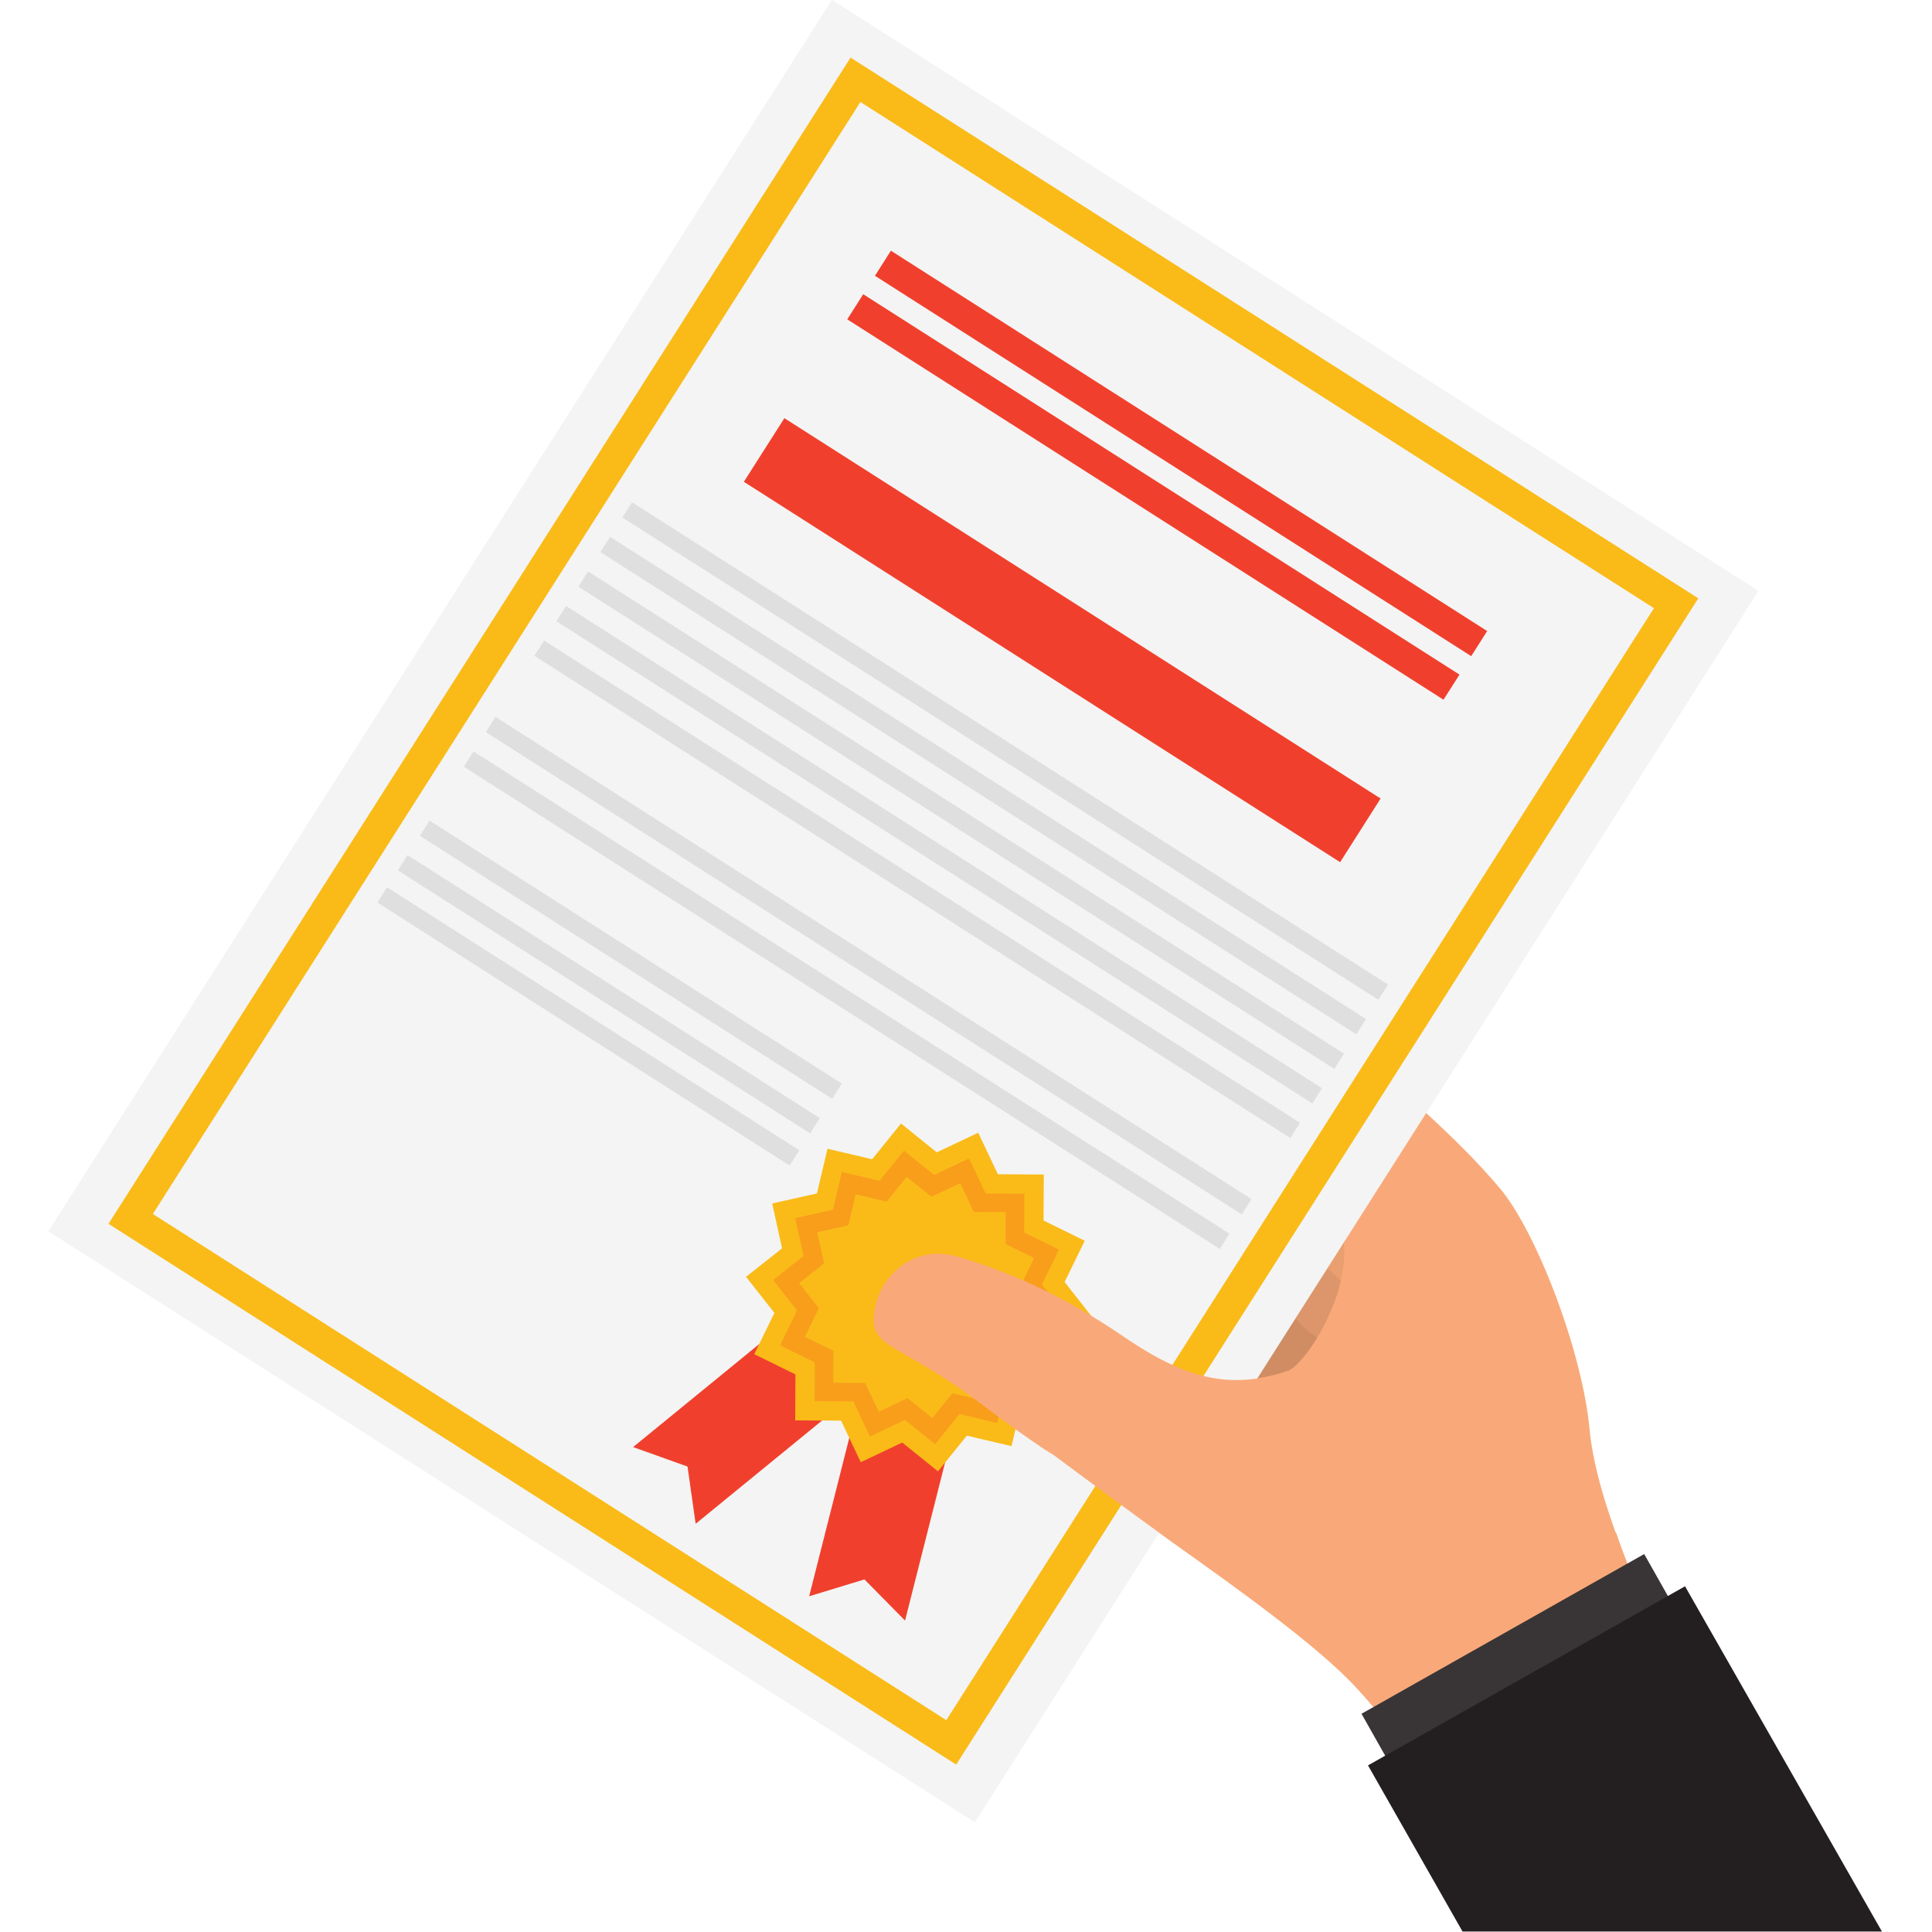 <?xml version="1.0" encoding="UTF-8"?>
<svg xmlns="http://www.w3.org/2000/svg" xmlns:xlink="http://www.w3.org/1999/xlink" width="288pt" height="288pt" viewBox="0 0 288 288" version="1.2">
<defs>
<clipPath id="clip1">
  <path d="M 203 236 L 280.984 236 L 280.984 288 L 203 288 Z M 203 236 "/>
</clipPath>
</defs>
<g id="surface1">
<rect x="0" y="0" width="288" height="288" style="fill:rgb(100%,100%,100%);fill-opacity:1;stroke:none;"/>
<rect x="0" y="0" width="288" height="288" style="fill:rgb(100%,100%,100%);fill-opacity:1;stroke:none;"/>
<rect x="0" y="0" width="288" height="288" style="fill:rgb(100%,100%,100%);fill-opacity:1;stroke:none;"/>
<path style=" stroke:none;fill-rule:nonzero;fill:rgb(81.569%,55.289%,39.22%);fill-opacity:1;" d="M 163.203 179.637 C 161.828 182.164 162.766 185.316 165.293 186.684 L 178.305 193.668 C 180.836 195.035 184 194.094 185.371 191.566 C 186.746 189.043 185.809 185.887 183.281 184.523 L 170.27 177.535 C 167.742 176.172 164.574 177.113 163.203 179.637 "/>
<path style=" stroke:none;fill-rule:nonzero;fill:rgb(81.569%,55.289%,39.22%);fill-opacity:1;" d="M 180.551 187.445 C 178.215 189.125 177.672 192.375 179.352 194.699 L 189.777 209.332 C 191.457 211.656 194.715 212.188 197.051 210.512 C 199.391 208.832 201.434 204.777 199.754 202.445 L 187.824 188.629 C 186.145 186.301 182.887 185.77 180.551 187.445 "/>
<path style=" stroke:none;fill-rule:nonzero;fill:rgb(81.569%,55.289%,39.22%);fill-opacity:1;" d="M 144.09 175.602 C 143.395 178.387 145.102 181.207 147.898 181.891 L 162.254 185.383 C 165.047 186.074 167.875 184.371 168.57 181.586 C 169.266 178.797 167.559 175.98 164.766 175.293 L 150.406 171.801 C 147.613 171.109 144.785 172.812 144.09 175.602 "/>
<path style=" stroke:none;fill-rule:nonzero;fill:rgb(86.67%,58.82%,41.959%);fill-opacity:1;" d="M 158.75 167.566 C 157.488 170.641 158.965 174.148 162.047 175.402 L 177.887 181.793 C 180.965 183.047 184.488 181.57 185.746 178.496 C 187.008 175.426 185.531 171.914 182.453 170.664 L 166.613 164.27 C 163.531 163.016 160.008 164.492 158.75 167.566 "/>
<path style=" stroke:none;fill-rule:nonzero;fill:rgb(86.67%,58.82%,41.959%);fill-opacity:1;" d="M 180 174.887 C 177.648 177.238 177.648 181.043 179.996 183.387 L 194.648 198.117 C 197.004 200.465 200.816 200.457 203.172 198.105 C 205.527 195.758 205.531 191.949 203.176 189.609 L 188.523 174.875 C 186.168 172.531 182.355 172.539 180 174.887 "/>
<path style=" stroke:none;fill-rule:nonzero;fill:rgb(86.67%,58.82%,41.959%);fill-opacity:1;" d="M 135.316 166.906 C 135.047 170.219 137.52 173.113 140.836 173.375 L 157.887 174.668 C 161.203 174.93 164.109 172.457 164.375 169.148 C 164.645 165.84 162.168 162.945 158.852 162.688 L 141.805 161.391 C 138.488 161.129 135.582 163.602 135.316 166.906 "/>
<path style=" stroke:none;fill-rule:nonzero;fill:rgb(91.759%,62.349%,44.31%);fill-opacity:1;" d="M 158.258 156.719 C 157.039 160.223 158.895 164.047 162.406 165.258 L 180.453 171.438 C 183.965 172.645 187.801 170.785 189.023 167.285 C 190.242 163.781 188.383 159.961 184.871 158.75 L 166.828 152.57 C 163.316 151.363 159.48 153.219 158.258 156.719 "/>
<path style=" stroke:none;fill-rule:nonzero;fill:rgb(91.759%,62.349%,44.31%);fill-opacity:1;" d="M 182.957 164.484 C 180.328 167.113 180.328 171.359 182.953 173.98 L 199.312 190.43 C 201.941 193.043 206.203 193.035 208.828 190.414 C 211.461 187.789 211.465 183.539 208.832 180.922 L 192.473 164.473 C 189.848 161.855 185.586 161.863 182.957 164.484 "/>
<path style=" stroke:none;fill-rule:nonzero;fill:rgb(91.759%,62.349%,44.31%);fill-opacity:1;" d="M 133.055 155.578 C 132.762 159.27 135.523 162.504 139.227 162.793 L 158.258 164.242 C 161.965 164.531 165.211 161.773 165.512 158.078 C 165.805 154.387 163.043 151.148 159.34 150.863 L 140.305 149.414 C 136.602 149.121 133.355 151.879 133.055 155.578 "/>
<path style=" stroke:none;fill-rule:nonzero;fill:rgb(97.649%,66.269%,47.449%);fill-opacity:1;" d="M 246.559 242.078 L 247.355 244.52 L 210.125 261.062 C 208.578 259.039 205.926 255.707 202.41 251.809 C 196.605 245.398 183.805 236.344 175.793 230.629 C 167.781 224.918 157.129 216.945 157.129 216.945 C 153.371 214.723 145.004 208.328 145.004 208.328 C 134.695 200.828 130.258 200.836 130.262 196.844 C 130.262 190.996 135.668 185.141 143.008 187.387 C 150.352 189.637 157.992 192.777 167.504 199.25 C 175.871 204.945 182.855 207.586 192.152 204.277 C 195.477 202.68 204.895 187.316 197.863 179.215 C 190.117 170.301 186.766 166.508 186.766 166.508 C 186.766 166.508 181.461 159.793 175.633 157.801 C 169.805 155.805 165.027 153.727 165.027 153.727 L 150.758 151.594 C 141.371 150.879 136.969 150.004 137.664 143.191 C 138.355 136.379 143.957 136.211 143.957 136.211 C 143.957 136.211 159.547 137.328 168.363 138.57 C 177.184 139.812 190.59 146.211 190.59 146.211 C 194.496 148.477 197.598 151.758 202.102 156.168 C 209.16 163.074 216.855 169.18 223.551 177.094 C 229.039 183.582 235.891 201.469 236.965 213.145 C 238.039 224.828 246.559 242.078 246.559 242.078 "/>
<path style=" stroke:none;fill-rule:nonzero;fill:rgb(95.689%,95.689%,95.689%);fill-opacity:1;" d="M 145.32 271.652 L 7.203 183.547 L 124.008 -0.031 L 262.129 88.078 L 145.32 271.652 "/>
<path style=" stroke:none;fill-rule:nonzero;fill:rgb(98.039%,73.329%,9.409%);fill-opacity:1;" d="M 141.805 259.73 L 143.09 257.711 L 22.785 180.965 L 128.262 15.203 L 246.547 90.66 L 139.781 258.445 L 141.805 259.73 L 143.09 257.711 L 141.805 259.73 L 143.824 261.02 L 253.16 89.191 L 126.793 8.582 L 16.172 182.434 L 142.539 263.043 L 143.824 261.02 L 141.805 259.73 "/>
<path style=" stroke:none;fill-rule:nonzero;fill:rgb(94.119%,25.099%,17.65%);fill-opacity:1;" d="M 103.699 227.152 L 102.488 218.617 L 94.375 215.715 L 126.5 189.473 L 135.82 200.91 L 103.699 227.152 "/>
<path style=" stroke:none;fill-rule:nonzero;fill:rgb(94.119%,25.099%,17.65%);fill-opacity:1;" d="M 120.621 237.953 L 128.863 235.441 L 134.914 241.578 L 145.102 201.34 L 130.809 197.715 L 120.621 237.953 "/>
<path style=" stroke:none;fill-rule:nonzero;fill:rgb(98.039%,73.329%,9.409%);fill-opacity:1;" d="M 159.027 207.414 L 152.352 208.91 L 150.785 215.574 L 144.125 214.012 L 139.824 219.332 L 134.492 215.035 L 128.312 217.969 L 125.379 211.773 L 118.539 211.73 L 118.574 204.883 L 112.438 201.863 L 115.438 195.711 L 111.207 190.332 L 116.578 186.09 L 115.113 179.398 L 121.781 177.906 L 123.355 171.242 L 130.012 172.809 L 134.312 167.48 L 139.641 171.777 L 145.824 168.852 L 148.754 175.043 L 155.594 175.086 L 155.562 181.938 L 161.699 184.953 L 158.699 191.105 L 162.926 196.488 L 157.555 200.73 L 159.027 207.414 "/>
<path style=" stroke:none;fill-rule:nonzero;fill:rgb(97.249%,61.96%,10.59%);fill-opacity:1;" d="M 155.598 205.227 L 149.965 206.488 L 148.641 212.117 L 143.023 210.789 L 139.395 215.285 L 134.895 211.66 L 129.676 214.133 L 127.211 208.906 L 121.43 208.871 L 121.465 203.09 L 116.285 200.543 L 118.816 195.352 L 115.25 190.812 L 119.781 187.23 L 118.535 181.586 L 124.172 180.328 L 125.492 174.703 L 131.113 176.027 L 134.75 171.527 L 139.242 175.156 L 144.457 172.684 L 146.93 177.91 L 152.703 177.945 L 152.676 183.723 L 157.855 186.27 L 155.32 191.469 L 158.891 196.012 L 154.355 199.586 L 155.598 205.227 "/>
<path style=" stroke:none;fill-rule:nonzero;fill:rgb(98.039%,73.329%,9.409%);fill-opacity:1;" d="M 152.301 203.125 L 147.672 204.16 L 146.582 208.785 L 141.965 207.699 L 138.98 211.391 L 135.281 208.414 L 130.992 210.441 L 128.961 206.152 L 124.215 206.121 L 124.238 201.367 L 119.984 199.273 L 122.066 195.004 L 119.129 191.273 L 122.855 188.328 L 121.836 183.688 L 126.465 182.656 L 127.555 178.031 L 132.176 179.117 L 135.156 175.426 L 138.852 178.402 L 143.145 176.371 L 145.176 180.668 L 149.922 180.695 L 149.895 185.449 L 154.156 187.547 L 152.074 191.809 L 155.004 195.543 L 151.281 198.488 L 152.301 203.125 "/>
<path style=" stroke:none;fill-rule:nonzero;fill:rgb(87.45%,87.45%,87.45%);fill-opacity:1;" d="M 205.465 149.035 L 92.777 77.145 L 94.223 74.875 L 206.914 146.766 L 205.465 149.035 "/>
<path style=" stroke:none;fill-rule:nonzero;fill:rgb(87.45%,87.45%,87.45%);fill-opacity:1;" d="M 202.188 154.188 L 89.496 82.301 L 90.945 80.027 L 203.633 151.91 L 202.188 154.188 "/>
<path style=" stroke:none;fill-rule:nonzero;fill:rgb(87.45%,87.45%,87.45%);fill-opacity:1;" d="M 198.91 159.34 L 86.219 87.453 L 87.668 85.184 L 200.352 157.07 L 198.91 159.34 "/>
<path style=" stroke:none;fill-rule:nonzero;fill:rgb(87.45%,87.45%,87.45%);fill-opacity:1;" d="M 195.629 164.496 L 82.941 92.605 L 84.387 90.336 L 197.074 162.223 L 195.629 164.496 "/>
<path style=" stroke:none;fill-rule:nonzero;fill:rgb(87.45%,87.45%,87.45%);fill-opacity:1;" d="M 192.352 169.648 L 79.66 97.758 L 81.105 95.488 L 193.797 167.375 L 192.352 169.648 "/>
<path style=" stroke:none;fill-rule:nonzero;fill:rgb(87.45%,87.45%,87.45%);fill-opacity:1;" d="M 185.109 181.027 L 72.426 109.137 L 73.871 106.867 L 186.562 178.746 L 185.109 181.027 "/>
<path style=" stroke:none;fill-rule:nonzero;fill:rgb(87.45%,87.45%,87.45%);fill-opacity:1;" d="M 181.836 186.176 L 69.141 114.289 L 70.59 112.016 L 183.281 183.902 L 181.836 186.176 "/>
<path style=" stroke:none;fill-rule:nonzero;fill:rgb(87.45%,87.45%,87.45%);fill-opacity:1;" d="M 124.043 163.797 L 62.59 124.594 L 64.031 122.324 L 125.488 161.527 L 124.043 163.797 "/>
<path style=" stroke:none;fill-rule:nonzero;fill:rgb(87.45%,87.45%,87.45%);fill-opacity:1;" d="M 120.766 168.953 L 59.309 129.746 L 60.754 127.473 L 122.211 166.68 L 120.766 168.953 "/>
<path style=" stroke:none;fill-rule:nonzero;fill:rgb(87.45%,87.45%,87.45%);fill-opacity:1;" d="M 117.711 173.746 L 56.258 134.539 L 57.703 132.27 L 119.16 171.473 L 117.711 173.746 "/>
<path style=" stroke:none;fill-rule:nonzero;fill:rgb(94.119%,25.099%,17.65%);fill-opacity:1;" d="M 199.77 128.523 L 110.887 71.82 L 116.926 62.336 L 205.805 119.035 L 199.77 128.523 "/>
<path style=" stroke:none;fill-rule:nonzero;fill:rgb(94.119%,25.099%,17.65%);fill-opacity:1;" d="M 215.18 104.305 L 126.297 47.602 L 128.68 43.859 L 217.562 100.562 L 215.18 104.305 "/>
<path style=" stroke:none;fill-rule:nonzero;fill:rgb(94.119%,25.099%,17.65%);fill-opacity:1;" d="M 219.309 97.812 L 130.43 41.113 L 132.805 37.371 L 221.691 94.07 L 219.309 97.812 "/>
<path style=" stroke:none;fill-rule:nonzero;fill:rgb(97.649%,66.269%,47.449%);fill-opacity:1;" d="M 247.355 244.52 L 210.125 261.062 C 208.578 259.039 205.926 255.707 202.41 251.809 C 196.605 245.398 183.805 236.344 175.793 230.629 C 167.781 224.918 157.129 216.945 157.129 216.945 C 153.371 214.723 145.004 208.328 145.004 208.328 C 134.695 200.828 130.258 200.836 130.262 196.844 C 130.262 190.996 135.668 185.141 143.008 187.387 C 150.352 189.637 157.992 192.777 167.504 199.25 C 174.895 204.281 181.207 206.922 188.988 205.195 L 240.934 228.523 C 243.367 235.898 246.559 242.078 246.559 242.078 L 247.355 244.52 "/>
<path style=" stroke:none;fill-rule:nonzero;fill:rgb(22.35%,20.779%,21.179%);fill-opacity:1;" d="M 253.66 246.816 L 211.516 270.629 L 202.957 255.469 L 245.098 231.66 L 253.66 246.816 "/>
<g clip-path="url(#clip1)" clip-rule="nonzero">
<path style=" stroke:none;fill-rule:nonzero;fill:rgb(13.73%,12.16%,12.549%);fill-opacity:1;" d="M 280.539 287.934 L 251.184 236.465 L 203.926 263.164 L 218.02 287.934 L 280.539 287.934 "/>
</g>
</g>
</svg>
